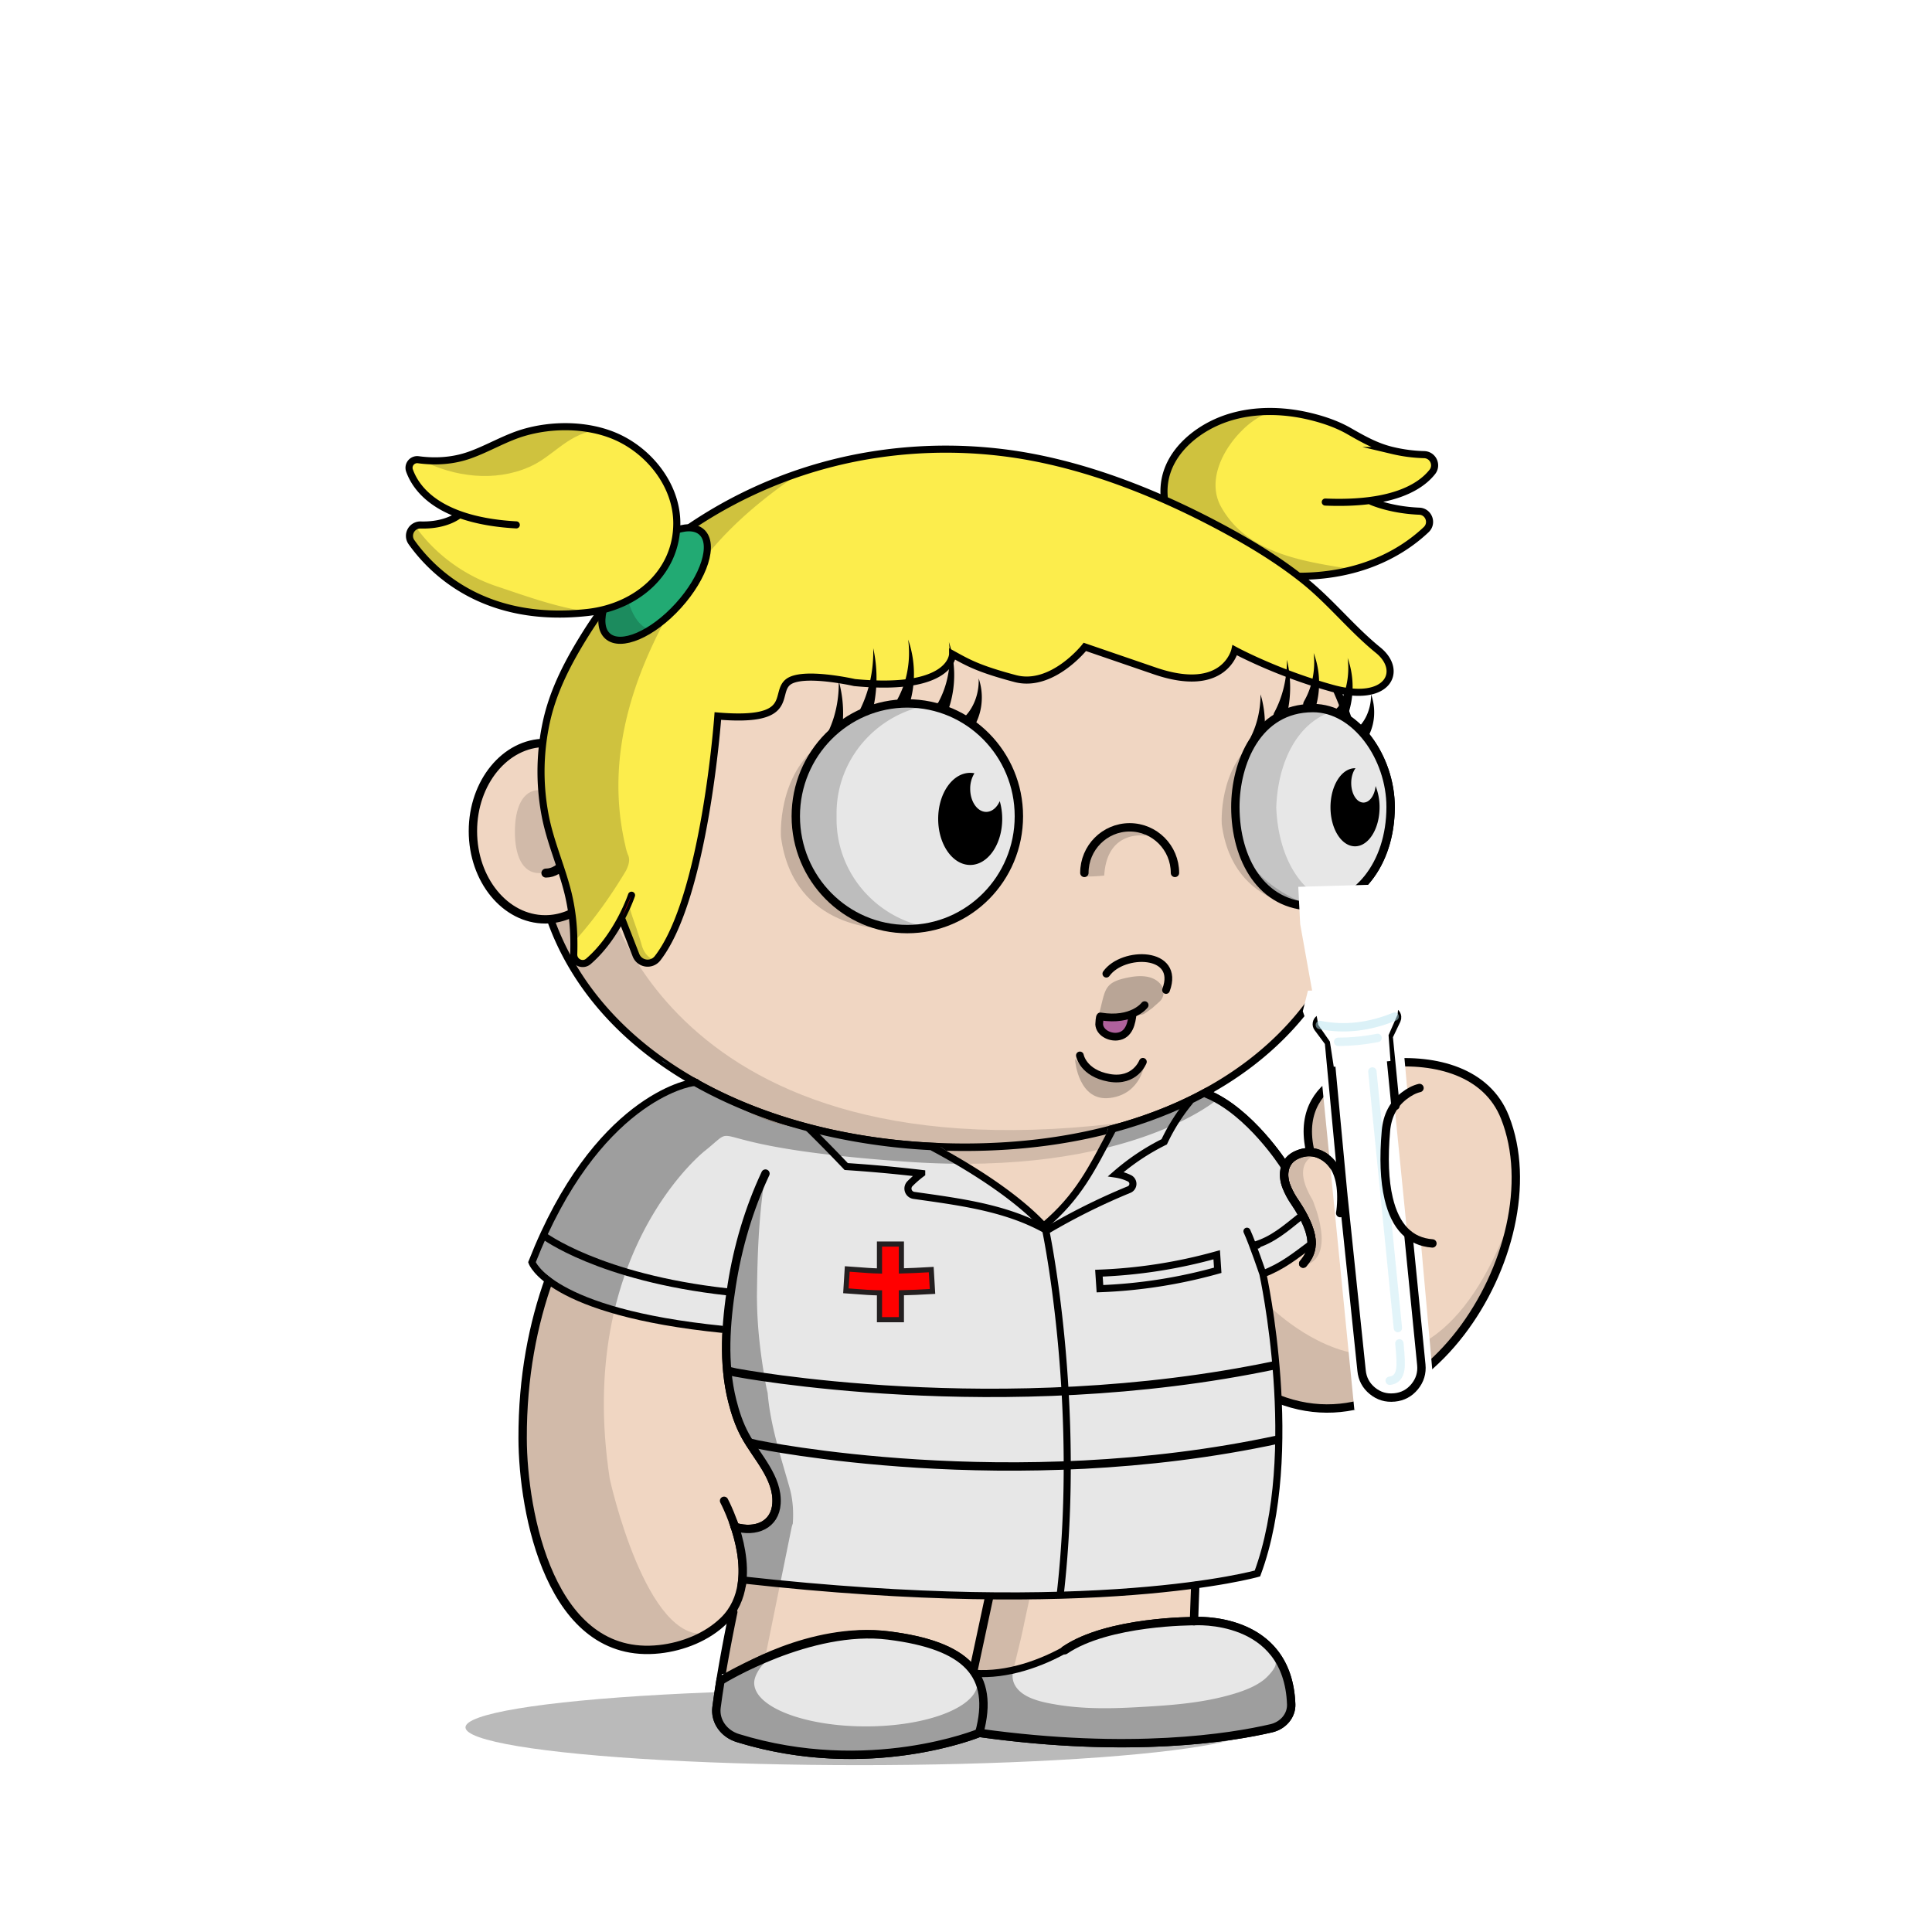 <svg xmlns="http://www.w3.org/2000/svg" xmlns:xlink="http://www.w3.org/1999/xlink" viewBox="0 0 3000 3000" width="100%" height="100%"><defs><style>.cls-1-52{opacity:0.27;}.cls-2-52{fill:#f0d6c2;}.cls-3-52,.cls-4-52{fill:none;stroke:#000;stroke-linecap:round;stroke-miterlimit:10;}.cls-3-52{stroke-width:13px;}.cls-4-52{stroke-width:14px;}.cls-5-52{opacity:0.13;}</style></defs><g id="body_ground_shadwo-52" data-name="body ground shadwo"><ellipse class="cls-1-52" cx="1334.82" cy="2682.24" rx="612.02" ry="58.67"/></g><g id="TONE_1" data-name="TONE 1"><path class="cls-2-52" d="M1075.21,1684.92l-86.3,76.44-81.19,108.46-57.17,122.51-32.25,136.1-6.75,96.68,6.35,91.23L835,2395.21l31.39,75.86,38.09,50.13,47.54,31,78.62,9.8,53.8-18.18,39.91-27.63,14.26-12.89-9.88,50-15.22,91.24,2.66,29.33,13.85,17,51.09,17.73,78.1,16.35h75.62l66.58-5.32,48.93-8.42,52-13.82,24.82-6.52,41.94,6.07,126.13,9.16,99.75-.28,77.23-5.54,66.85-9.41,35-7.15,26.94-20.17,3.93-17.17-4.13-32.14-26.1-52.19-43.66-30.74-77-13.9,10.76-205.51s11.6-13.31,15.48-16.39,47-58.42,47-58.42l25-55.24,10.56-19.26,31.14,13.27,62.08,11.3,70.55-7.08,44-23.38,49.3-35.46,42.09-44.1,45.13-60.73,24.32-63.88,17.23-65.23,5.15-65.54-6.61-53.5-17.62-48.7-32.84-34.56-44.43-25.16-50.48-7-43.5-2.38-47.62,10.35-47.78,27.42L2036,1718.43l-4.92,39.57,4.92,33.29-26.16,5.63-11.5,8.85-4.35,6.33-38.65-58.25-40.72-31.51-40.6-26.81,31.43-17.16,63.7-49.54,45.12-49.55L2062,1514.7l25.66-53.08,19.46-60.16,22-45.61s67.57-79.84,0-202.29c-1-1.73.06-10,.06-10l-42.42-40.22-26.54-55.74-22.12-48.66-38.92-53.08-40.7-42.47-35.39-32.73-84.93-62.81-67.24-33.62-70.78-27.43-73.43-21.23L1533,712.27l-76.08-3.54-109.71,10.61-100.85,26.55-81.4,33.62-67.24,37.15-77,58.39L963.2,934.33l-61.93,81.39-29.2,69-23.37,63.1-6.32,5.84L794.78,1169l-33.87,33-22.55,52v62.59l15.25,50.65L781,1405l52.34,22.55,25.51,2.22,26.54,65.47,44.24,61.93,38.93,41.58,61.93,50.43,47.77,29.19Z"/><path class="cls-3-52" d="M1188.61,1822.33c-25.84,55.2-43,113.78-52.34,173.17-9.26,58.83-13.91,121.32.77,179.71,4.69,18.63,10.62,36.6,19.91,53.7,18.31,33.72,51.4,65.64,48.8,105.78-2.14,33.08-31.85,46-64.61,36.29"/><path class="cls-3-52" d="M1875.87,1822.33s102.57,98.45,91,287.14c0,0-3.62,117-95.28,193.58a25.6,25.6,0,0,0-9.21,18.23c-1.49,27.45-5.31,101.95-8.34,196,0,0,145.74-10.32,150.89,129,.65,17.51-12.29,33-30.87,37.34-61.79,14.38-217.56,40-453.39,7.15,0,0-171.42,71-375.08,8-21.91-6.79-35.72-26.6-33-47.6,3.64-28.11,11-75.14,26-147.9"/><path class="cls-3-52" d="M1142.45,2598.2s115.4-73.83,237.21-58.6,165.4,61,141,151.19"/><path class="cls-3-52" d="M1854.07,2517.33s-133.35-.74-200.62,45.13"/><line class="cls-3-52" x1="1511.37" y1="2594.76" x2="1564.29" y2="2347.39"/><path class="cls-3-52" d="M1962.82,2162.51c234.13,119.66,454.59-224.88,374-427.73-28.07-70.68-107.32-90.8-182.53-84.12,0,0-145.76,11-120.63,133.23"/><path class="cls-3-52" d="M2078,1825.24c-8.17-25.5-34.33-44.87-63.48-32.33-21.57,9.27-24.07,30.78-17,49.43a121.09,121.09,0,0,0,13,24.25c40.21,59.72,25.13,80.86,13.07,95.56"/><path class="cls-3-52" d="M1994,1809.24s-53-83.28-120-110.78"/><path class="cls-4-52" d="M847.68,1226.92c24.22,0,43.86,28.83,43.86,64.39s-19.64,64.39-43.86,64.39"/><g class="cls-5-52"><path d="M1094.33,1787.19s-201.47,157.92-147.5,509.15c0,0,56.62,258.34,152.17,239.76l-45.17,19.08L987.54,2562l-45-14-53-42.94L852,2442.22s-19.3-58-20-60.58-15.21-73-15.21-73l-4.07-66,3.05-93.58,14.8-87.89,24.13-80.54,29.56-68.17,35.67-59,31.53-47.85,30.94-37.14,43.33-39.74,34.35-32.8,20.29-14.44-27.3-18.43-64-47.48-59.57-58.39-27.71-38.8-42.45-63.51-.62-25.09,42.47-18.58,35.39-38s89.35,468.89,829,367.15c13.61-1.87-115.08,25.45-101.63,22.66l90.13-18.72,59.92-21.23,59.94-27.48,16.88,11.15s-138.51,121.21-481.78,97.32S1157.34,1736.76,1094.33,1787.19Z"/><path d="M887.11,1291.31c0,35.64-22.14,64.54-49.45,64.54s-38.13-28.59-38.13-64.23,10.82-64.85,38.13-64.85S887.11,1255.67,887.11,1291.31Z"/><path d="M1573.17,2594.76c5-22.44,11.15-45.09,15.5-66,9.65-46.4,21-93.08,27.47-140,1.38-10.09,10.82-41.24-4.4-41.86a345.39,345.39,0,0,0-47.38,1.36l-45,207c-2.76,12.73-5.54,25.71-4.26,38.67,1.7,17.12,10.15,32.84,11.64,50,1.1,12.68-9.17,31.37,0,42.38,4.14,5,11.17,6.24,17.6,7.11,54.93,7.46,110,10.25,165.29,12.64h.92l112.2-1.68a17.54,17.54,0,0,0,1.77-.12l105.39-13.38,40.32-6.53a15.92,15.92,0,0,0,7-3l13.67-10.24c19.81-14.84,7.66-38.52,6.72-57.27l-8.71-23.49-9.17-10c5.94,6.46-12.78,24.53-16.48,27.49-13.29,10.63-30,17-46.12,22-49.56,15.11-100.57,18.33-151.92,21.17-41.23,2.29-82.9,2.88-123.77-3.88-14.26-2.36-29.29-5.19-42.53-11.13C1581.78,2628.28,1568.73,2614.52,1573.17,2594.76Z"/><path d="M1964,2021.1s239.6,257.11,382-130.4l-20.31,76.86L2277.13,2057l-57.28,64.14-72.94,47.35-81.48,18.63-48.89-5-53.72-19.66v-31.7l5.41-52.55Z"/><path d="M2047.55,1791.7s-47.47,7.88-9.43,71.58c0,0,38.93,88.47-12.38,101.74,0,0,7.07-21.24,8.84-23s-1-30.6-1-30.6l-15.51-33.06s-18.7-31.29-20.56-36,4.37-40.57,4.37-40.57l22.84-10.07,20.1-2.71Z"/><path d="M2158.44,1650.06s-139.78,42.47-82.27,165.44l-16.53-15s-22.62-9.72-24.28-13.26-4.87-29.41-4.59-31.07,5.2-35,5.2-35l19.58-28,29.33-21.85Z"/><path d="M910.12,1177.54s78.74-358.22,369.81-437l-115,38.93-81,47.6-83.15,68.5-73.31,85.71-52.94,78.26-27.88,94,40.48,9.18Z"/><path d="M1527.19,2638.53,1517,2606.15a27.42,27.42,0,0,1,.89,6.92c0,37.38-77.63,67.68-173.4,67.68s-173.4-30.3-173.4-67.68c0-10.07,8.47-24.59,18.57-33.18l1.72-5.79a2.09,2.09,0,0,1-2.82-2.32L1229,2372.66a44.63,44.63,0,0,1,51.53-35c28.26,5,69.15,9.6,119.68,9.6-108.73,0-195.06-106.63-211.45-199.06-8.65-48.77-14.07-95.19-13.38-144.66.75-52.56,2.46-108.52,10.89-166.33a2.09,2.09,0,0,0-4-1.14c-22.2,50.76-92.27,233.07-29,385.72a1.4,1.4,0,0,0,.15.3l43,70.9a2.56,2.56,0,0,1,.24.56l4.42,17a62.9,62.9,0,0,1-1.35,36.2l-4.83,14.12a2.11,2.11,0,0,1-1.14,1.24l-26.61,11.66a2.06,2.06,0,0,1-1.07.16l-21.94-2.52a2.1,2.1,0,0,0-2.27,2.61l7.71,29.28a1.59,1.59,0,0,1,.06.38l3.63,49.69a2.11,2.11,0,0,1-.08.75l-14.6,49.1-.06.26-24.2,149.68a2.1,2.1,0,0,0,0,.79l6,26.41a2.08,2.08,0,0,0,1.18,1.45l59.31,26.68a2,2,0,0,0,.49.15l69,12.26.26,0,84.09,4h.26l60.19-4.53.24,0,83.39-16a1.05,1.05,0,0,0,.24-.06l40.42-13a2.09,2.09,0,0,0,1.43-1.73l6.33-50.94"/><path d="M1918.06,2248.79s-59.53,81.86-149.77,94c0,0,23,15,91.12-2.65l4.42-20.35,8.85-16.81,10.48-10.21"/></g><path d="M2129.2,1143.53a144,144,0,0,0-31.17-30.72,536.58,536.58,0,0,0-23-56.35c-32.82-68.83-79.79-130.63-139.61-183.69s-129.34-94.63-206.81-123.7c-80.17-30.08-165.32-45.33-253.08-45.33a723.09,723.09,0,0,0-219.4,33.67,674.64,674.64,0,0,0-187.55,93.24c-56,39.93-104,87.44-142.51,141.21-39.24,54.78-67.57,114.53-84.18,177.58a5.75,5.75,0,0,0,11.12,2.93c16.26-61.69,44-120.17,82.41-173.82,37.78-52.73,84.83-99.34,139.84-138.54a663,663,0,0,1,184.36-91.64,711.53,711.53,0,0,1,215.91-33.13c86.38,0,170.17,15,249,44.6,76.14,28.57,144.52,69.46,203.22,121.54s104.7,112.6,136.85,180a522.14,522.14,0,0,1,24.57,61.08c1.7,1.17,3.39,2.41,5.06,3.7.85.67,1.71,1.35,2.55,2l.54.43c.91.76,1.82,1.54,2.72,2.34l.82.73c.88.79,1.76,1.59,2.63,2.42.22.2.43.42.65.63a141.8,141.8,0,0,1,14.69,16.6c21.6,28.51,34,65.55,34,101.63,0,40.38-11.31,77.31-31.91,104.43h0c-.65.86-1.31,1.7-2,2.53-.89,1.11-1.79,2.18-2.69,3.24l-1,1.09c-.6.69-1.2,1.36-1.81,2-.38.42-.77.83-1.16,1.25-.57.6-1.14,1.19-1.72,1.78-.39.4-.78.81-1.18,1.2-.91.9-1.83,1.8-2.76,2.66-20,109.66-76.83,202.64-167.34,272.26-54.72,42.09-120.47,74.65-195.41,96.79s-157.82,33.42-245.91,33.42c-73.58,0-145.3-7.85-213.16-23.33S1154,1714,1098,1684.31c-117.39-62.14-199.49-151.36-237.44-258a5.75,5.75,0,0,0-10.83,3.85c38.92,109.43,122.91,200.84,242.89,264.35,56.87,30.1,120.69,53.35,189.67,69.09,68.7,15.67,141.28,23.62,215.72,23.62,89.2,0,173-11.4,249.17-33.89,76.31-22.54,143.31-55.75,199.16-98.7,91.16-70.12,149-163.31,170.49-273.08a136.34,136.34,0,0,0,12.27-13.43c23.68-29.62,36.73-70.49,36.73-115.08C2165.83,1214.15,2152.48,1174.25,2129.2,1143.53Z"/><path class="cls-3-52" d="M910.12,1403.57c-18.06,15.13-39.93,24-63.49,24-62,0-112.3-61.34-112.3-137s50.28-137,112.3-137c23.56,0,45.43,8.85,63.49,24"/><path class="cls-3-52" d="M1124.34,2330.45s65.27,121.25,0,185.71c-26,25.66-63.7,40.75-100.54,44.76-169.74,18.5-211.9-213.21-212.25-327.21-1.19-384.43,268.87-552.24,268.87-552.24"/></g><defs><style>.cls-1-124{fill:#8cc9ff;}.cls-2-124{fill:#e7e7e7;}.cls-3-124{opacity:0.32;}.cls-4-124,.cls-5-124,.cls-6-124,.cls-7-124,.cls-8-124{fill:none;}.cls-4-124,.cls-6-124,.cls-7-124,.cls-8-124{stroke:#000;}.cls-4-124,.cls-8-124{stroke-linecap:round;}.cls-4-124,.cls-6-124,.cls-7-124,.cls-8-124,.cls-9-124{stroke-miterlimit:10;}.cls-4-124,.cls-6-124{stroke-width:13px;}.cls-7-124,.cls-8-124{stroke-width:11px;}.cls-9-124{fill:red;stroke:#231f20;stroke-width:8px;}</style></defs><path class="cls-1-124" d="M1030.44,1649.18l7.67,4.68q-5.37-3.66-10.78-7.22Z"/><path class="cls-2-124" d="M1974.73,2562l-43.66-30.74-77-13.9v-.09c-31.19,1.7-62.28,5.87-94.08,10.76-71,11-131,44-196,70-13,6-27-2-40,6-3,1-7-3-8-5-52-54-125-71-197-63-26,3-49,12-74,19-30,9-55,28-84,38a127.05,127.05,0,0,1-39.94,6.14l-7.56,45.35,2.66,29.33,13.85,17,51.09,17.73,78.1,16.35h75.62l66.58-5.32,48.93-8.43,52-13.81,24.82-6.52,41.94,6.07,126.13,9.16,99.75-.28,77.23-5.54,66.85-9.41,35-7.15,26.94-20.17,3.93-17.17-4.13-32.14Z"/><path class="cls-2-124" d="M1958,1987c-1-5,5.27-7,8.27-11,27.69-14.22,45.73-27,67.73-47,4-4,1-15-2-23-12.62-30.29-43.64-62.7-39.47-96l-37.22-56.1-40.72-31.51-37.83-25c-10.85,4.45-21.76,9-32.76,13.64-32,14-66,23-100,34q-11.62,3.82-23.25,7.16c-17.56,59.1-53.65,112.44-100.75,151.84-43-45-92-82-147-115a93.72,93.72,0,0,1-12.11-8,480.48,480.48,0,0,1-49.89-2,1652,1652,0,0,1-193-32c-40-9-74-30-111-48-10.06-4.65-21.32-9.3-31-15.8l-.79,1.72-53.47,17.17-53,38L884,1842.69,826,1960c89.21,78.15,124.4,84.18,303,104-11,77,20,157,68,224,14,19,16,43,7,64-9,23-38,25-60,24,10.56,28.79,4.54,59.42,10.23,89.25.8-2.06,1.72-4.15,2.77-6.25s1-7,6-7c-2,4,4,5,4,5,98,10,193,15,290,18,133.76,4.49,264.3,4.13,400.29-19.14l95.26-12.57s26.76-106.17,30.64-109.25,2.61-99,2.61-99v-60.64s-1.7-15.28-1.9-17.62C1978.9,2098.75,1978.83,2052.89,1958,1987Z"/><path class="cls-3-124" d="M1765.63,1740.3l-.62.08-3.4,1.21C1766.13,1740.51,1768,1740,1765.63,1740.3Z"/><path class="cls-3-124" d="M1870.56,1697.1l3.64-1.43-.21-.14Z"/><path class="cls-3-124" d="M1890.87,1706.68l-16.67-11-3.64,1.43L1814.05,1723l-19.4,6.87a547.94,547.94,0,0,1-75.1,26.23,300.25,300.25,0,0,1-10.47,28.37C1835.8,1754.86,1890.87,1706.68,1890.87,1706.68Z"/><path class="cls-3-124" d="M1458.12,1778.68Q1429,1777.33,1400,1775c-56-5-110-20-168-30-56.11-10.64-101.93-39.06-152.84-62.64l-30.24,6.73-49.75,27.09-52.62,45.13-49.28,61-36.65,61.37L826,1960l26.89,26.84h0c31.57,20.23,66,34.82,101.75,45.71,40.55-167.64,139.69-245.36,139.69-245.36,63-50.43-28.5-7.08,314.76,16.81,32.79,2.28,63.7,3.24,92.81,3.1q-14.18-9.25-28.9-18.1A82.21,82.21,0,0,1,1458.12,1778.68Z"/><path class="cls-3-124" d="M1988.9,2590.3l-9.17-10c5.94,6.46-12.78,24.53-16.48,27.49-13.29,10.63-30,17.06-46.12,22-49.56,15.11-100.57,18.33-151.92,21.17-41.23,2.29-82.9,2.88-123.77-3.88-14.26-2.36-29.29-5.19-42.53-11.13-17.13-7.67-30.18-21.43-25.74-41.19,0-.18.09-.36.13-.54-3.09,1.27-6.19,2.54-9.3,3.78-13,6-27-2-40,6-3,1-7-3-8-5l-.18-.18c2.61,15.23,9.61,29.55,11,45,1.1,12.68-9.17,31.37,0,42.38,4.14,5,11.17,6.24,17.6,7.11,54.93,7.46,110,10.25,165.29,12.64h.92l112.2-1.68a17.54,17.54,0,0,0,1.77-.12l105.39-13.38,40.32-6.53a15.92,15.92,0,0,0,7-3l13.67-10.24c19.81-14.84,7.66-38.52,6.72-57.27Z"/><path class="cls-3-124" d="M1123.11,2599.11l-8.73,54a2.1,2.1,0,0,0,0,.79l6,26.41a2.08,2.08,0,0,0,1.18,1.45l59.31,26.68a2,2,0,0,0,.49.15l69,12.26.26,0,84.09,4h.26l60.19-4.53.24,0,83.39-16a1.05,1.05,0,0,0,.24-.06l40.42-13a2.09,2.09,0,0,0,1.43-1.73l6.33-50.94L1517,2606.15a27.42,27.42,0,0,1,.89,6.92c0,37.38-77.63,67.68-173.4,67.68s-173.4-30.3-173.4-67.68c0-9.67,7.82-23.43,17.38-32.11a218.63,218.63,0,0,1-27.49,12A125.68,125.68,0,0,1,1123.11,2599.11Z"/><path class="cls-3-124" d="M1164.43,2456.1c-.48-.44-1-.87-1.46-1.3A3.91,3.91,0,0,0,1164.43,2456.1Z"/><path class="cls-3-124" d="M1226,2310c-13.91-49.06-30-97.58-34-147.13-1.25-4.93-2.32-9.85-3.18-14.72-8.65-48.77-14.07-95.19-13.38-144.66.75-52.56,2.46-108.52,10.89-166.33a2.09,2.09,0,0,0-4-1.14c-22.2,50.76-92.27,233.07-29,385.72a1.4,1.4,0,0,0,.15.3l43,70.9a2.56,2.56,0,0,1,.24.56l4.42,17a62.9,62.9,0,0,1-1.35,36.2l-4.83,14.12a2.11,2.11,0,0,1-1.14,1.24l-26.61,11.66a2.06,2.06,0,0,1-1.07.16l-21.94-2.52a2.1,2.1,0,0,0-2.27,2.61l7.71,29.28a1.59,1.59,0,0,1,.06.38l3.2,43.77a71.75,71.75,0,0,1,7.5,5.27,5.11,5.11,0,0,1,2.61-.64,2.71,2.71,0,0,0,0,2.8c.49.43,1,.86,1.46,1.3a9.19,9.19,0,0,0,2.57.9q22.13,2.25,44,4.17l18-88.51a45.1,45.1,0,0,1,2-6.83C1232.34,2347.35,1231.3,2328.74,1226,2310Z"/><path class="cls-4-124" d="M1138.74,2364c9.21,25.76,18.47,62.65,13,97.19"/><path class="cls-4-124" d="M1188.61,1822.33c-25.84,55.2-43,113.78-52.34,173.17-9.26,58.83-13.91,121.32.77,179.71,4.69,18.63,10.62,36.6,19.91,53.7,18.31,33.72,51.4,65.64,48.8,105.78-2.14,33.08-31.85,46-64.61,36.29"/><path class="cls-4-124" d="M1854.07,2517.33s145.74-10.32,150.89,129c.65,17.51-12.29,33-30.87,37.34-61.79,14.38-217.56,40-453.39,7.15,0,0-171.42,71-375.08,8-21.91-6.79-35.72-26.6-33-47.6,1.46-11.28,3.53-25.61,6.44-43.43"/><path class="cls-4-124" d="M1121.64,2608.16s136.21-83.79,258-68.56,165.4,61,141,151.19"/><path class="cls-4-124" d="M1854.07,2517.33s-133.35-.74-200.62,45.13"/><path class="cls-4-124" d="M1999.51,1804.81c-7.22,10.61-6.86,24.74-2,37.53a121.09,121.09,0,0,0,13,24.25c20.11,29.86,26.39,50.08,26.14,64.66"/><path class="cls-4-124" d="M1994,1809.24s-53-83.28-120-110.78"/><path d="M1885.82,1694.85c-4.14-2.36-8.22-5.23-13.2-5.76-39,21.61-82.09,39.41-128.7,53.18q-10.92,3.23-22.06,6.14-1.84,6.49-4,12.9,14.82-3.75,29.29-8C1797.64,1738.39,1844,1718.82,1885.82,1694.85Z"/><path d="M1454.23,1774.74a944.94,944.94,0,0,1-169.38-22.38c-68-15.52-130.87-38.41-186.85-68q-10.15-5.37-19.94-11c-5,1.33-9.94,2.89-14.88,4.6q14.34,8.58,29.44,16.59c56.87,30.1,120.69,53.35,189.67,69.09a961.57,961.57,0,0,0,186.94,23.22A63.67,63.67,0,0,1,1454.23,1774.74Z"/><path class="cls-5-124" d="M1129.19,2128.3l13.26,3s393.84,82.19,818.57-7.83"/><path class="cls-6-124" d="M1129.19,2128.3l13.34,3s411.26,78.3,838.67-11.71"/><path class="cls-6-124" d="M1163,2239.85l13,3s394.13,82.2,809.85-7.82"/><path class="cls-7-124" d="M1078,1681c-9,0-153,27-252,279,0,0,25.88,77.14,296.31,104.28"/><path class="cls-7-124" d="M843.69,1918.3s86.3,65.56,285.5,87.68"/><path class="cls-7-124" d="M1254.64,1751c21.65,21.29,38.4,38.43,59.35,60.41q58.74,3.84,117.22,10.76a158.53,158.53,0,0,0-18.25,15.88,10.71,10.71,0,0,0,6.11,18.14l14.21,2c65.09,9.22,131.85,19,189.34,50.88"/><path class="cls-7-124" d="M1835.15,1717.68l3-1"/><path class="cls-7-124" d="M1848.28,1709.52A295.29,295.29,0,0,0,1807.8,1773a353.91,353.91,0,0,0-75.06,50.16,72.43,72.43,0,0,1,21,6.48,9.59,9.59,0,0,1-.51,17.51,990.75,990.75,0,0,0-129.2,64.41s56.4,267.57,22.15,565.53"/><path class="cls-7-124" d="M1447,1781a4.56,4.56,0,0,1,1,.45c70.27,37.57,134.74,80.93,173.41,123"/><path class="cls-7-124" d="M1727.67,1753.85c-32.34,61.61-53.15,104.44-106.26,149.4"/><path class="cls-8-124" d="M1153.32,2453.29c548.76,61.28,799.23-10,799.23-10,69.51-187.21,8.47-465.22,8.47-465.22s-15.7-46.49-24.75-66.26"/><path class="cls-7-124" d="M2018.55,1889.79c-23,18.29-42,35.21-70.16,43.69-.65.2,0,0,.68,0,6.44.08,2.64-.25,2.32-.85"/><path class="cls-7-124" d="M2036.69,1931.25c-26,19.34-45.13,35.15-75.67,46.82"/><path class="cls-7-124" d="M1708,2001.08a785.27,785.27,0,0,0,182.88-28.58l-1.59-24.11A785.8,785.8,0,0,1,1706.4,1977Z"/><path class="cls-9-124" d="M1448,2005.35l-2-33.94c-18.51,1.09-33.63,1.74-46.34,2.07v-41.72h-34v41.82c-13.11-.34-23-1.13-33.16-1.93-5.34-.42-10.86-.86-16.89-1.23l-2.11,33.93c5.75.36,11.12.79,16.32,1.2,10.93.86,21.61,1.7,35.84,2v41.61h34v-41.72C1412.94,2007.16,1428.7,2006.49,1448,2005.35Z"/><path class="cls-7-124" d="M1659,2558.85c-41.42,24.25-95.54,43.2-145.68,39.47"/><defs><style>.cls-1-356{fill:#fced4c;}.cls-2-356{opacity:0.18;}.cls-3-356{fill:none;stroke:#000;stroke-linecap:round;stroke-miterlimit:10;stroke-width:11px;}.cls-4-356{fill:#22aa73;}.cls-5-356{fill:red;}</style></defs><path class="cls-1-356" d="M2131.82,779.65a15.07,15.07,0,0,0-5.86-1.07l-13.61.2a289.74,289.74,0,0,0,30.83-4.14c47.81-9.21,71.31-28.42,82.82-44.33A15.35,15.35,0,0,0,2213.74,706a237.37,237.37,0,0,1-51.19-6.4c-25.17-5.85-45.8-17.62-68.07-30.35-20.24-11.57-43.91-19.17-66.69-24.14-46.06-10.06-96.51-8.82-139.93,11-32.32,14.73-63.1,40.79-75.12,75.13-11.51,32.91-3.78,70,17.66,97.15,25.54,32.28,65.6,51,105.35,58.53,155.17,29.33,242.79-29.34,281.09-66.68,9.71-9.46,3.31-26-10.24-26.36C2167.87,792.74,2140.23,783,2131.82,779.65Z"/><path class="cls-2-356" d="M1895,785c-20-39,3-86,33-116a129.22,129.22,0,0,1,45.08-30c-29.29-.15-58.58,5-85.22,17.14-32.32,14.73-63.1,40.79-75.12,75.13-11.51,32.91-3.78,70,17.66,97.15,25.54,32.28,65.6,51,105.35,58.53,67.8,12.82,122.7,8.83,166.23-2.84C2022.69,872,1934.76,859.09,1895,785Z"/><path class="cls-3-356" d="M2129.15,778.53s29.44,13.44,74.76,15.25c14.61.58,21.33,18.52,10.72,28.58-39.4,37.38-126.63,93.33-278.88,64.55-39.75-7.52-79.81-26.25-105.35-58.53-21.44-27.1-29.17-64.24-17.66-97.15,12-34.34,42.8-60.4,75.13-75.13,43.41-19.78,93.86-21,139.92-11,22.78,5,46.45,12.57,66.69,24.14,22.27,12.73,42.9,24.5,68.07,30.35a238,238,0,0,0,48.77,6.36c13.71.32,21.27,16.07,12.78,26.83-12.13,15.37-35.6,33.09-80.92,41.82-22.57,4.35-50.56,6.47-85.27,5"/><path class="cls-1-356" d="M980.65,1390.09s-21.16,63.37-67,102.74c-9,7.77-23,1-22.75-10.92v-.11c.34-10.43.34-20.87-.1-31.29a322.41,322.41,0,0,0-8.66-63.22c-10.17-41.46-28.1-80.37-35.91-122.63a363,363,0,0,1,2.91-147c11.19-48.55,34.52-92.36,60.83-134.29,24.2-38.57,52.66-74.62,85.58-106.13a440.63,440.63,0,0,1,74.23-57.57,700.44,700.44,0,0,1,293.48-114.52,725.71,725.71,0,0,1,215.85.75c114.23,17.8,227.5,64,328.5,119.28,40.71,22.27,80.36,46.75,116.67,75.73,41.56,33.16,74.5,75.25,115.71,108.69,39.68,32.21,15.54,83-70.72,59.32s-151.83-59.32-151.83-59.32-15.53,69.49-124.21,32.21l-108.69-37.29s-50.83,64.4-108.22,49.15-73.6-24.86-97.12-37.85c0,0,0,58.75-152.34,44.06,0,0-81.66-18.64-103.51-.56s12.65,62.71-108.69,52.54c0,0-20.07,282.11-93.76,376.31a19.42,19.42,0,0,1-33.37-5l-22.38-57.41"/><path class="cls-2-356" d="M975,1327a81.52,81.52,0,0,1-4-14c-33-141,14-275,88-396,47.15-77.6,108.78-132,183.93-183.23a699.68,699.68,0,0,0-173.17,85.87,440.63,440.63,0,0,0-74.23,57.57c-32.92,31.51-61.38,67.56-85.58,106.13-26.31,41.93-49.64,85.74-60.83,134.29a363,363,0,0,0-2.91,147c7.81,42.26,25.74,81.17,35.91,122.63a322.41,322.41,0,0,1,8.66,63.22c.17,4.07.26,8.14.3,12.21C921.39,1429.39,948,1392.14,972,1352,976,1344,979,1335,975,1327Z"/><path class="cls-3-356" d="M980.65,1390.09s-21.16,63.37-67,102.74c-9,7.77-23,1-22.75-10.92v-.11c.34-10.43.34-20.87-.1-31.29a322.41,322.41,0,0,0-8.66-63.22c-10.17-41.46-28.1-80.37-35.91-122.63a363,363,0,0,1,2.91-147c11.19-48.55,34.52-92.36,60.83-134.29,24.2-38.57,52.66-74.62,85.58-106.13a440.63,440.63,0,0,1,74.23-57.57,700.44,700.44,0,0,1,293.48-114.52,725.71,725.71,0,0,1,215.85.75c114.23,17.8,227.5,64,328.5,119.28,40.71,22.27,80.36,46.75,116.67,75.73,41.56,33.16,74.5,75.25,115.71,108.69,39.68,32.21,15.54,83-70.72,59.32s-151.83-59.32-151.83-59.32-15.53,69.49-124.21,32.21l-108.69-37.29s-50.83,64.4-108.22,49.15-73.6-24.86-97.12-37.85c0,0,0,58.75-152.34,44.06,0,0-81.66-18.64-103.51-.56s12.65,62.71-108.69,52.54c0,0-20.07,282.11-93.76,376.31a19.42,19.42,0,0,1-33.37-5l-22.38-57.41"/><ellipse class="cls-4-356" cx="1016.48" cy="906.99" rx="108.85" ry="49.84" transform="translate(-338.17 1051.14) rotate(-47.82)"/><ellipse class="cls-3-356" cx="1016.48" cy="906.99" rx="108.85" ry="49.84" transform="translate(-338.17 1051.14) rotate(-47.82)"/><path class="cls-2-356" d="M976,935c-6.54-20.27-5-40.54,2-59.69-39.19,44.11-54.7,94.09-34.58,112.33,13.16,11.92,38.33,7.36,65.37-9.33-1.61-.72-3.19-1.48-4.75-2.31C989,968,981,951,976,935Z"/><path class="cls-1-356" d="M713.75,798.92s-19.3,17.48-60.57,16.27a16.91,16.91,0,0,0-14.24,26.67C672,888.34,753.25,968.79,912.5,951c76-8.48,138.45-62,138.45-138.45,0-60.09-44.53-114.54-98.82-136.45-42.64-17.21-95.22-17.29-139-4.36-28.83,8.51-55.27,24.76-83.76,34.89-25.69,9.13-53.09,10.86-79.92,7.21A12.67,12.67,0,0,0,635.9,730.7C643.17,751,663.14,782,718,800.4c21.87,7.36,49.3,12.73,83.68,14.64"/><path class="cls-3-356" d="M713.75,798.92s-19.3,17.48-60.57,16.27a16.91,16.91,0,0,0-14.24,26.67C672,888.34,753.25,968.79,912.5,951c76-8.48,138.45-62,138.45-138.45,0-60.09-44.53-114.54-98.82-136.45-42.64-17.21-95.22-17.29-139-4.36-28.83,8.51-55.27,24.76-83.76,34.89-25.69,9.13-53.09,10.86-79.92,7.21A12.67,12.67,0,0,0,635.9,730.7C643.17,751,663.14,782,718,800.4c21.87,7.36,49.3,12.73,83.68,14.64"/><path class="cls-2-356" d="M996,1466c-2-7-4-13-6-19-4.58-15.26-11.48-30-13.61-45.82-2.31,5.56-5.56,12.88-9.8,21.19l-1.46,3.36,22.38,57.41a19.47,19.47,0,0,0,30.51,8,41.33,41.33,0,0,1-9-4.11C1002,1482,998,1474,996,1466Z"/><path class="cls-5-356" d="M966.59,1422.37a261,261,0,0,0,14.06-32.28Z"/><path class="cls-2-356" d="M644.87,817.08a17,17,0,0,0-5.93,24.78C672,888.34,753.25,968.79,912.5,951c1.71-.19,3.41-.41,5.1-.65-50-6-99.67-24.38-147.6-40.36C720.53,893.23,675.29,860.29,644.87,817.08Z"/><path class="cls-2-356" d="M813.15,671.75c-28.83,8.51-55.27,24.76-83.76,34.89-24.22,8.61-50,10.63-75.32,7.78C705.57,740.91,768.78,748.65,822,725c35-15,58-49,99-56q2.93-.5,5.83-.88C889.79,659.35,848.58,661.28,813.15,671.75Z"/><defs><style>.cls-1-261{fill:#e7e7e7;stroke:#000;stroke-linecap:round;stroke-miterlimit:10;stroke-width:13px;}.cls-2-261{opacity:0.18;}.cls-3-261{opacity:0.15;}</style></defs><path d="M1287.16,1133.92a165.24,165.24,0,0,0,11.79-36.83,180.93,180.93,0,0,0,3.42-39.74,185.35,185.35,0,0,1,3.87,82.63,10.09,10.09,0,1,1-19.08-6.06Z"/><path d="M1334.16,1104.55a194.19,194.19,0,0,0,16.87-47,209.78,209.78,0,0,0,4.92-51.06,214,214,0,0,1-3.22,105.52,10,10,0,1,1-18.57-7.44Z"/><path d="M1394.05,1084.9a145.45,145.45,0,0,0,15.06-43.81,155.35,155.35,0,0,0,1.05-48,162.69,162.69,0,0,1,2.36,99.49,10.06,10.06,0,1,1-18.47-7.7Z"/><path d="M1455.12,1105.83c4.7,5.65,14.31,4,16.54-3.08a9.48,9.48,0,0,0-4.78-11.11c-4.2-2.28-10.15-.44-12,3.68a7.73,7.73,0,0,0-.58,1.59c-.11.53-.07.63,0,.29a16.32,16.32,0,0,1,1.15-3.69,144.84,144.84,0,0,0,16.25-43.45,157,157,0,0,0,1.7-53.25,163.75,163.75,0,0,1,2,96.32c-.75,2.79-1.77,5.53-2.66,8.29a8.16,8.16,0,0,0,.35-.84c.22-.67.24-.83.24-.6a11.11,11.11,0,0,1-6.34,9.37A10.4,10.4,0,0,1,1455,1107c-5.35-5.79-2.47-15.42,4.92-17.37,10.34-2.65,17.4,10.25,9.27,17.36a10,10,0,0,1-14.1-1.16Z"/><path d="M1498.41,1112.54c14.66-15,22.18-37.51,21.26-59.07a90.19,90.19,0,0,1,4.74,34.66,88.33,88.33,0,0,1-9.78,36.2,10.14,10.14,0,1,1-16.22-11.79Z"/><path d="M1978.59,1106.59c13.32-24.79,19.94-53.53,19.74-82.07a182.68,182.68,0,0,1,5,44.1,178.47,178.47,0,0,1-6.16,45.4,10.08,10.08,0,1,1-18.59-7.43Z"/><path d="M2109.82,1129a64,64,0,0,0,14.17-22.51,76.77,76.77,0,0,0,5-28.33,81.72,81.72,0,0,1,4.79,30.17,79.07,79.07,0,0,1-7.61,32.26,10.19,10.19,0,1,1-16.39-11.59Z"/><path d="M1943,1142.77c9.62-19.74,14.39-42.28,14.36-64.61a158.07,158.07,0,0,1,6.31,34.4,154.5,154.5,0,0,1-1.56,36.13,10.13,10.13,0,1,1-19.11-5.92Z"/><ellipse class="cls-1-261" cx="1408.9" cy="1267.47" rx="173.21" ry="175.21"/><path class="cls-1-261" d="M2159.33,1253c0,90.32-54,154.3-120.54,154.3-79.61,0-120.54-73-120.54-154.3,0-67.34,33.49-153.54,120.54-153.54C2105.36,1099.47,2159.33,1176.24,2159.33,1253Z"/><path class="cls-2-261" d="M1299,1271.76c0-.91,0-1.81,0-2.72h0c0-.52,0-1,0-1.57s0-1,0-1.57h0c0-.91,0-1.81,0-2.73,0-83.72,61-153.38,141.56-168.06a176.42,176.42,0,0,0-31.65-2.86c-95.66,0-173.21,76.53-173.21,170.92,0,.91,0,1.82,0,2.72h0c0,.52,0,1,0,1.57s0,1,0,1.57h0c0,.91,0,1.81,0,2.72,0,94.4,77.55,170.92,173.21,170.92a176.42,176.42,0,0,0,31.65-2.86C1360,1425.15,1299,1355.49,1299,1271.76Z"/><path class="cls-3-261" d="M1981.8,1254.76h2.94l-3-.12c0-.37,0-.74,0-1.11s0-.75,0-1.12l3-.11h-2.94c2.92-69,32.43-130.24,87.37-147.63a96.19,96.19,0,0,0-30.38-4.92c-76.12,0-116.86,70.93-120.29,152.66h-.1c0,.37,0,.74,0,1.11s0,.74,0,1.11h.1c3.43,81.74,44.17,152.67,120.29,152.67a96.19,96.19,0,0,0,30.38-4.92C2014.23,1385,1984.72,1323.74,1981.8,1254.76Z"/><path d="M1531.38,1260.7c-13.73,0-24.86-16-24.86-35.76a45.26,45.26,0,0,1,6.58-24.22,35.12,35.12,0,0,0-6.58-.65c-27.46,0-49.72,32-49.72,71.51s22.26,71.52,49.72,71.52,49.72-32,49.72-71.52a99.27,99.27,0,0,0-3.83-27.57C1548,1254,1540.23,1260.7,1531.38,1260.7Z"/><path d="M2136,1220.56c-1.4,14.53-9.3,25.66-18.83,25.66-10.52,0-19-13.57-19-30.32,0-9.18,2.57-17.41,6.63-23l-.72,0c-21.05,0-38.11,27.14-38.11,60.63s17.06,60.63,38.11,60.63,38.11-27.15,38.11-60.63A87.77,87.77,0,0,0,2136,1220.56Z"/><path class="cls-2-261" d="M1276,1153.56S1132.63,1355,1376.16,1441.83c0,0-143.73,5.17-163.45-142C1212.71,1299.87,1205.71,1203.08,1276,1153.56Z"/><path class="cls-2-261" d="M1953.91,1145.73s-128.54,184.84,89.78,264.47c0,0-128.85,4.74-146.53-130.24C1897.16,1280,1890.88,1191.16,1953.91,1145.73Z"/><path d="M2024.88,1088.94c12.79-22.07,17.95-49,15-74.89a133.26,133.26,0,0,1,3.46,82.75,10.09,10.09,0,1,1-18.42-7.86Z"/><path d="M2076.18,1112.72c4.73,5.61,14.27,3.91,16.55-3.11a9.58,9.58,0,0,0-4.14-11,9.36,9.36,0,0,0-11.62,1.6,8.1,8.1,0,0,0-1.82,3.39c-.15.67-.1.8-.05.54a17.53,17.53,0,0,1,.88-3,124.14,124.14,0,0,0,16.64-79.43,133.76,133.76,0,0,1,3,80c-.59,2.31-1.41,4.59-2.12,6.88l0,.09a9.53,9.53,0,0,0,.41-1c.23-.71.25-.92.25-.71a10.82,10.82,0,0,1-6.39,9.11,10.32,10.32,0,0,1-11.66-2.49c-5.24-5.64-2.36-15.39,5.08-17.16,10.26-2.47,17.13,10.28,9.14,17.34a10,10,0,0,1-14.1-1.06Z"/><defs><style>.cls-1-453{fill:none;stroke:#000;stroke-linecap:round;stroke-miterlimit:10;stroke-width:13px;}.cls-2-453{opacity:0.18;}</style></defs><g id="BASE_NOSE" data-name="BASE NOSE"><path class="cls-1-453" d="M1683.8,1355.45c0-39.09,31.49-70.78,70.33-70.78s70.34,31.69,70.34,70.78"/><path class="cls-2-453" d="M1779.57,1297.71s-60.7-10.84-64.94,61.86a286,286,0,0,1-32.25,1.53l4.14-25.2,18.23-23.62,14.14-18.09,23.27-3.64,29.29-3.71Z"/></g><defs><style>.cls-1-435{fill:#af619c;}.cls-2-435{fill:none;stroke:#000;stroke-linecap:round;stroke-miterlimit:10;stroke-width:12px;}.cls-3-435{opacity:0.23;}</style></defs><g id="Mouth_Lips1"><path class="cls-1-435" d="M1754.07,1575.75c-10.81,3.71-25.72,5.8-45.46,2.54-1.08-.18-1.87,11.38-1.83,12.17.76,12.57,15.36,20.62,28.24,19.13,18.64-2.15,22.34-21.6,23.76-35.67Z"/><path class="cls-2-435" d="M1810.61,1537.27c22.61-60.55-66.9-61.45-92.69-25.34"/><path class="cls-2-435" d="M1774.67,1648.75s-12.07,32.17-52.49,24.89-45.33-34.77-45.33-34.77"/><path class="cls-2-435" d="M1777.41,1560.74s-19.07,25.77-68.8,17.55c-1.08-.18-1.87,11.38-1.83,12.17.76,12.57,15.36,20.62,28.24,19.13,18.64-2.15,22.34-21.6,23.76-35.67"/><path class="cls-3-435" d="M1669.58,1647.7s5.4,63.53,54.23,57.18,53.6-54.35,53.6-54.35-17.83,27.27-48.53,24.57-31.41,3.5-59.3-31"/><path class="cls-3-435" d="M1800.22,1555.61a19.61,19.61,0,0,0,2.55-26.6c-6.88-8.91-20.68-16.71-48.38-11.64-41.07,7.51-37.41,18.64-47.52,56-.56,2.08,1.68,3.9,3.78,3.37,5-1.25,16.42,7.74,36.71,3.21,35.82-8,20.5.49,41.62-14.35Z"/></g> <g id="test_tube">  <defs>   <style>    #DOCTOR_copy ~ #test_tube #Layer6_0_FILL path,    #DOCTOR_copy_2 ~ #test_tube #Layer6_0_FILL path,    #DOCTOR ~ #test_tube #Layer6_0_FILL path {     fill: #00aa00;    }    #DOCTOR_copy ~ #test_tube #Layer6_0_1_STROKES,    #DOCTOR_copy ~ #test_tube #test_tube_smoke_bubble path,    #DOCTOR_copy ~ #test_tube #test_tube_bubble_pop path,    #DOCTOR_copy ~ #test_tube #test_tube_bubble_pop_line,    #DOCTOR ~ #test_tube #Layer6_0_1_STROKES,    #DOCTOR ~ #test_tube #test_tube_smoke_bubble path,    #DOCTOR ~ #test_tube #test_tube_bubble_pop path,    #DOCTOR ~ #test_tube #test_tube_bubble_pop_line,    #DOCTOR_copy_2 ~ #test_tube #Layer6_0_1_STROKES,    #DOCTOR_copy_2 ~ #test_tube #test_tube_smoke_bubble path,    #DOCTOR_copy_2 ~ #test_tube #test_tube_bubble_pop path,    #DOCTOR_copy_2 ~ #test_tube #test_tube_bubble_pop_line    {     fill: #00dd00;     stroke: #00dd00;    }           </style>   <filter id="test_tube_filter2" filterUnits="objectBoundingBox" width="100%" height="100%" x="0%" y="0%">    <feColorMatrix type="matrix" in="SourceGraphic" result="colorTrans" values="1 0 0 0 0 0 1 0 0 0 0 0 1 0 0 0 0 0 .5 0"/>   </filter>   <filter id="test_tube_filter4" filterUnits="objectBoundingBox" width="100%" height="100%" x="0%" y="0%">    <feColorMatrix type="matrix" in="SourceGraphic" result="colorTrans" values="1 0 0 0 0 0 1 0 0 0 0 0 1 0 0 0 0 0 .5 0"/>   </filter>   <filter id="test_tube_filter7" filterUnits="objectBoundingBox" width="100%" height="100%" x="0%" y="0%">    <feColorMatrix type="matrix" in="SourceGraphic" result="colorTrans" values="1 0 0 0 0 0 1 0 0 0 0 0 1 0 0 0 0 0 .3 0"/>   </filter>   <filter id="test_tube_filter8" filterUnits="objectBoundingBox" width="100%" height="100%" x="0%" y="0%">    <feColorMatrix type="matrix" in="SourceGraphic" result="colorTrans" values="1 0 0 0 0 0 1 0 0 0 0 0 1 0 0 0 0 0 .3 0"/>   </filter>   <g id="test_tube_smoke_bubble" overflow="visible">    <g id="test_tube_smoke_bubble_0.0">     <g>      <g>       <path fill="#EB51B0" stroke="none" d="M31.65 31.65Q37.1 26.25 37.1 18.55 37.1 10.85 31.65 5.4 26.25 0 18.55 0 10.85 0 5.4 5.4 0 10.85 0 18.55 0 26.25 5.4 31.65 10.85 37.1 18.55 37.1 26.25 37.1 31.65 31.65Z"/>      </g>      <path id="Layer9_0_1_STROKES" stroke="#D53876" stroke-width="13" stroke-linejoin="miter" stroke-linecap="round" stroke-miterlimit="10" fill="none" d="M37.1 18.55Q37.1 26.25 31.65 31.65 26.25 37.1 18.55 37.1 10.85 37.1 5.4 31.65 0 26.25 0 18.55 0 10.85 5.4 5.4 10.85 0 18.55 0 26.25 0 31.65 5.4 37.1 10.85 37.1 18.55Z"/>     </g>    </g>   </g>   <g id="test_tube_bubble_pop" overflow="visible">    <g>     <use xlink:href="#bubble_pop_line" transform="translate(36.8 0)"/>     <use xlink:href="#bubble_pop_line" transform="matrix(.5 .866 -.866 .5 73.55 21.2)"/>     <use xlink:href="#bubble_pop_line" transform="matrix(-.5 .866 -.866 -.5 73.55 63.6)"/>    </g>   </g>   <g id="test_tube_bubble" overflow="visible">    <g id="test_tube_bubble_0.0">     <g>      <g id="Layer11_0_FILL">       <path fill="#E2F7FD" stroke="none" d="M20.55 20.55Q24.1 17.05 24.1 12.05 24.1 7.05 20.55 3.5 17.05 0 12.05 0 7.05 0 3.5 3.5 0 7.05 0 12.05 0 17.05 3.5 20.55 7.05 24.1 12.05 24.1 17.05 24.1 20.55 20.55Z"/>      </g>      <path id="Layer11_0_1_STROKES" stroke="#B7E4F0" stroke-width="13" stroke-linejoin="miter" stroke-linecap="round" stroke-miterlimit="10" fill="none" d="M24.1 12.05Q24.1 17.05 20.55 20.55 17.05 24.1 12.05 24.1 7.05 24.1 3.5 20.55 0 17.05 0 12.05 0 7.05 3.5 3.5 7.05 0 12.05 0 17.05 0 20.55 3.5 24.1 7.05 24.1 12.05Z"/>     </g>    </g>   </g>   <g id="test_tube_bubble_pop_line" overflow="visible">    <g id="bubble_pop_line_0.0">     <g>      <path id="Layer12_0_1_STROKES" stroke="#D53876" stroke-width="13" stroke-linejoin="round" stroke-linecap="round" fill="none" d="M0 0L0 13.8M0 68.85L0 84.9"/>     </g>    </g>   </g>  </defs>  <g overflow="visible">   <g mask="url(#mask_test_tube2)">    <g>     <g id="Layer7_0_FILL">      <path fill="#B7E3F0" fill-opacity=".2" stroke="none" d="M2101.8 1569.65Q2074.05 1571.95 2047.7 1582.15 2045.05 1582.45 2043.05 1584 2039.95 1586.35 2039.4 1590.15 2038.85 1594 2041.15 1597.1L2058.15 1619.9 2079.85 1850.95Q2080.1 1853.35 2080.35 1855.8 2080.45 1857.2 2080.6 1858.65L2108.8 2129.6Q2110.7 2148.75 2125.6 2160.95 2140.45 2173.1 2159.6 2171.2L2159.9 2171.2Q2179.05 2169.35 2191.25 2154.45 2203.45 2139.55 2201.55 2120.4L2171.15 1814.1 2169.85 1803.75 2150.85 1610.7 2163.1 1585Q2164.2 1582.6 2163.95 1580.05 2163.6 1576.2 2160.55 1573.75 2157.55 1571.3 2153.7 1571.65 2126.35 1567.6 2101.8 1569.65Z"/>     </g>    </g>   </g>   <g mask="url(#mask_test_tube2)">    <g>     <g id="Layer6_0_FILL">      <path fill="#EB51B0" stroke="none" d="M2127.15 1665.65Q2135.3 1667.6 2138.6 1666.95 2148.5 1664.95 2154.55 1659.55 2158.401 1656.165 2159.05 1653.45L2159 1652.7 2118.05 1644.3 2067.85 1660.3Q2069.008 1661.407 2072.7 1661.3 2076.35 1661.2 2090.55 1660.4 2093 1660.35 2102.3 1662.4 2111.05 1664.35 2114.6 1663.95 2118.5 1663.55 2127.15 1665.65M2138.6 1666.95Q2135.3 1667.6 2127.15 1665.65 2118.5 1663.55 2114.6 1663.95 2111.05 1664.35 2102.3 1662.4 2093 1660.35 2090.55 1660.4 2076.35 1661.2 2072.7 1661.3 2069.008 1661.407 2067.85 1660.3L2066.45 1660.75 2066.45 1660.75 2079.55 1793.6 2085.3 1826.15 2085.1 1849.5 2112.75 2128.8Q2112.943 2129.470 2113.15 2130.1 2119.390 2150.379 2134.45 2160.5 2148.55 2169.95 2165.4 2167.75 2182.05 2165.6 2193.2 2153.25 2205.25 2139.85 2205.4 2119.6L2159.05 1653.45Q2158.401 1656.165 2154.55 1659.55 2148.5 1664.95 2138.6 1666.95Z"/>     </g>     <path id="Layer6_0_1_STROKES" stroke="#D53876" stroke-width="13" stroke-linejoin="miter" stroke-linecap="round" stroke-miterlimit="10" fill="none" d="M2159.075 1653.45Q2158.401 1656.165 2154.55 1659.55 2148.5 1664.95 2138.6 1666.95 2135.3 1667.6 2127.15 1665.65 2118.5 1663.55 2114.6 1663.95 2111.05 1664.35 2102.3 1662.4 2093 1660.35 2090.55 1660.4 2076.35 1661.2 2072.7 1661.3 2069.008 1661.407 2067.85 1660.3 2067.406 1659.873 2067.35 1659.25 2066.95 1654.85 2090.3 1650.15 2092.95 1649.6 2100.35 1646.35 2106.95 1643.4 2111.55 1642.95 2115.05 1642.6 2121.75 1644.15 2128.8 1645.75 2131.3 1645.7 2143.5 1645.4 2151.5 1647.35 2158.842 1649.185 2159.2 1651.9L2159.2 1652.05Q2159.254 1652.719 2159.075 1653.45Z"/>    </g>   </g>   <mask id="mask_test_tube2">    <g>     <g>      <g>       <path fill="#FFF" stroke="none" d="M2030.95 1538.25L2022.95 1570.25 2036.2 1608.8Q2049.7 1649.85 2050.95 1662.4L2103.05 2189.2 2229.25 2185.2 2206.2 1927.25Q2169.073 1914.766 2156.35 1861.1 2146.45 1819.45 2152.1 1755.55 2155.25 1721.1 2180.05 1701.85 2182.897 1699.634 2185.7 1697.75L2179.15 1624.35 2203.2 1536.25 2030.95 1538.25Z" fill-opacity="1"/>      </g>     </g>    </g>   </mask>   <g mask="url(#mask_test_tube1)">    <use xlink:href="#test_tube_bubble" transform="translate(2136.1 2187.1)">     <animateTransform attributeName="transform" additive="replace" type="translate" repeatCount="indefinite" dur="1.5s" keyTimes="0;.022;.022;.044;.044;.067;.067;.089;.089;.111;.111;.133;.133;.156;.156;.178;.178;.2;.2;.222;.222;.244;.244;.267;.267;.289;.289;.311;.311;.333;.333;.356;.356;.378;.378;.4;.4;.422;.422;.444;.444;.467;.467;.489;.489;.511;.511;.533;.533;.556;.556;.578;.578;.6;.6;.622;.622;.644;.644;.667;.667;.689;.689;.711;.711;.733;.733;.756;.756;.778;.778;.8;.8;.822;.822;.844;.844;.867;.867;.889;.889;.911;.911;.933;.933;.956;.956;.978;.978;1" values="2136.1,2187.1;2136.1,2187.1;2134.75,2173.75;2134.75,2173.75;2133.35,2160.4;2133.35,2160.4;2132,2147.1;2132,2147.1;2130.65,2133.75;2130.65,2133.75;2129.25,2120.4;2129.25,2120.4;2127.9,2107.1;2127.9,2107.1;2126.55,2093.75;2126.55,2093.75;2125.15,2080.4;2125.15,2080.4;2123.8,2067.05;2123.8,2067.05;2122.45,2053.7;2122.45,2053.7;2121.05,2040.4;2121.05,2040.4;2119.7,2027.05;2119.7,2027.05;2118.35,2013.7;2118.35,2013.7;2117,2000.4;2117,2000.4;2115.6,1987.05;2115.6,1987.05;2114.25,1973.7;2114.25,1973.7;2112.9,1960.35;2112.9,1960.35;2111.5,1947.05;2111.5,1947.05;2110.15,1933.7;2110.15,1933.7;2108.8,1920.35;2108.8,1920.35;2107.4,1907;2107.4,1907;2106.05,1893.65;2106.05,1893.65;2104.7,1880.35;2104.7,1880.35;2103.3,1867;2103.3,1867;2101.95,1853.65;2101.95,1853.65;2100.6,1840.3;2100.6,1840.3;2099.2,1827;2099.2,1827;2097.85,1813.65;2097.85,1813.65;2096.5,1800.3;2096.5,1800.3;2095.1,1786.95;2095.1,1786.95;2093.75,1773.65;2093.75,1773.65;2092.4,1760.3;2092.4,1760.3;2091.05,1746.95;2091.05,1746.95;2089.65,1733.65;2089.65,1733.65;2088.3,1720.3;2088.3,1720.3;2086.95,1706.95;2086.95,1706.95;2085.55,1693.6;2085.55,1693.6;2084.2,1680.3;2084.2,1680.3;2082.85,1666.95;2082.85,1666.95;2081.45,1653.6;2081.45,1653.6;2080.1,1640.25;2080.1,1640.25;2078.75,1626.95;2078.75,1626.95;2077.35,1613.6;2077.35,1613.6;2076,1600.25;2076,1600.25" calcMode="discrete"/>     <animate attributeName="opacity" repeatCount="indefinite" dur="1.5s" keyTimes="0;.022;.022;.089;.089;.156;.156;.2;.2;.244;.244;.289;.289;.356;.356;.4;.4;.467;.467;.533;.533;.578;.578;.644;.644;.689;.689;.733;.733;.778;.778;.844;.844;.889;.889;.956;.956;1" values=".12;.12;.13;.13;.14;.14;.15;.15;.16;.16;.17;.17;.18;.18;.19;.19;.2;.2;.21;.21;.22;.22;.23;.23;.24;.24;.25;.25;.26;.26;.27;.27;.28;.28;.29;.29;.3;.3" calcMode="discrete"/>    </use>   </g>   <g mask="url(#mask_test_tube1)">    <use xlink:href="#test_tube_bubble" transform="translate(2167.15 2227.15)">     <animateTransform attributeName="transform" additive="replace" type="translate" repeatCount="indefinite" dur="1.5s" keyTimes="0;.022;.022;.044;.044;.067;.067;.089;.089;.111;.111;.133;.133;.156;.156;.178;.178;.2;.2;.222;.222;.244;.244;.267;.267;.289;.289;.311;.311;.333;.333;.356;.356;.378;.378;.4;.4;.422;.422;.444;.444;.467;.467;.489;.489;.511;.511;.533;.533;.556;.556;.578;.578;.6;.6;.622;.622;.644;.644;.667;.667;.689;.689;.711;.711;.733;.733;.756;.756;.778;.778;.8;.8;.822;.822;.844;.844;.867;.867;.889;.889;.911;.911;.933;.933;.956;.956;.978;.978;1" values="2167.15,2227.15;2167.15,2227.15;2167.1,2226.85;2167.1,2226.85;2167,2225.85;2167,2225.85;2166.85,2224.3;2166.85,2224.3;2166.6,2222.05;2166.6,2222.05;2166.3,2219.15;2166.3,2219.15;2165.95,2215.65;2165.95,2215.65;2165.5,2211.45;2165.5,2211.45;2165,2206.65;2165,2206.65;2164.45,2201.2;2164.45,2201.2;2163.8,2195.15;2163.8,2195.15;2163.1,2188.4;2163.1,2188.4;2162.3,2181.05;2162.3,2181.05;2161.45,2173.05;2161.45,2173.05;2160.55,2164.4;2160.55,2164.4;2159.6,2155.1;2159.6,2155.1;2158.55,2145.2;2158.55,2145.2;2157.45,2134.6;2157.45,2134.6;2156.25,2123.4;2156.25,2123.4;2155,2111.55;2155,2111.55;2153.7,2099.1;2153.7,2099.1;2152.35,2085.95;2152.35,2085.95;2150.9,2072.2;2150.9,2072.2;2149.4,2057.75;2149.4,2057.75;2147.8,2042.7;2147.8,2042.7;2146.15,2027.05;2146.15,2027.05;2144.45,2010.7;2144.45,2010.7;2142.65,1993.75;2142.65,1993.75;2140.8,1976.1;2140.8,1976.1;2138.9,1957.85;2138.9,1957.85;2136.9,1938.95;2136.9,1938.95;2134.85,1919.45;2134.85,1919.45;2132.75,1899.25;2132.75,1899.25;2130.55,1878.45;2130.55,1878.45;2128.3,1857;2128.3,1857;2126,1834.9;2126,1834.9;2123.6,1812.2;2123.6,1812.2;2121.15,1788.8;2121.15,1788.8;2118.65,1764.8;2118.65,1764.8;2116.05,1740.15;2116.05,1740.15;2113.4,1714.85;2113.4,1714.85;2110.65,1688.9;2110.65,1688.9;2107.9,1662.35;2107.9,1662.35;2105,1635.1;2105,1635.1;2102.1,1607.25;2102.1,1607.25" calcMode="discrete"/>     <animate attributeName="opacity" repeatCount="indefinite" dur="1.5s" keyTimes="0;.178;.178;.244;.244;.333;.333;.378;.378;.444;.444;.489;.489;.533;.533;.578;.578;.6;.6;.644;.644;.667;.667;.711;.711;.733;.733;.756;.756;.8;.8;.822;.822;.844;.844;.867;.867;.889;.889;.911;.911;.933;.933;.956;.956;.978;.978;1" values=".07;.07;.08;.08;.09;.09;.1;.1;.11;.11;.12;.12;.13;.13;.14;.14;.15;.15;.16;.16;.17;.17;.18;.18;.19;.19;.2;.2;.21;.21;.22;.22;.23;.23;.24;.24;.25;.25;.26;.26;.27;.27;.28;.28;.29;.29;.3;.3" calcMode="discrete"/>    </use>   </g>   <g mask="url(#mask_test_tube1)">    <use xlink:href="#test_tube_bubble" transform="translate(2162.1 2316.3)" filter="url(#test_tube_filter8)">     <animateTransform attributeName="transform" additive="replace" type="translate" repeatCount="indefinite" dur="1.5s" keyTimes="0;.022;.022;.044;.044;.067;.067;.089;.089;.111;.111;.133;.133;.156;.156;.178;.178;.2;.2;.222;.222;.244;.244;.267;.267;.289;.289;.311;.311;.333;.333;.356;.356;.378;.378;.4;.4;.422;.422;.444;.444;.467;.467;.489;.489;.511;.511;.533;.533;.556;.556;.578;.578;.6;.6;.622;.622;.644;.644;.667;.667;.689;.689;.711;.711;.733;.733;.756;.756;.778;.778;.8;.8;.822;.822;.844;.844;.867;.867;.889;.889;.911;.911;.933;.933;.956;.956;.978;.978;1" values="2162.1,2316.3;2162.1,2316.3;2160.85,2300.25;2160.85,2300.25;2159.55,2284.15;2159.55,2284.15;2158.3,2268.1;2158.3,2268.1;2157,2252;2157,2252;2155.75,2235.95;2155.75,2235.95;2154.45,2219.9;2154.45,2219.9;2153.2,2203.8;2153.2,2203.8;2151.9,2187.75;2151.9,2187.75;2150.65,2171.7;2150.65,2171.7;2149.35,2155.6;2149.35,2155.6;2148.1,2139.55;2148.1,2139.55;2146.8,2123.5;2146.8,2123.5;2145.55,2107.4;2145.55,2107.4;2144.25,2091.35;2144.25,2091.35;2143,2075.3;2143,2075.3;2141.7,2059.2;2141.7,2059.2;2140.45,2043.15;2140.45,2043.15;2139.15,2027.1;2139.15,2027.1;2137.9,2011;2137.9,2011;2136.6,1994.95;2136.6,1994.95;2135.35,1978.85;2135.35,1978.85;2134.1,1962.8;2134.1,1962.8;2132.8,1946.75;2132.8,1946.75;2131.55,1930.65;2131.55,1930.65;2130.25,1914.6;2130.25,1914.6;2129,1898.55;2129,1898.55;2127.7,1882.45;2127.7,1882.45;2126.45,1866.4;2126.45,1866.4;2125.15,1850.35;2125.15,1850.35;2123.9,1834.25;2123.9,1834.25;2122.6,1818.2;2122.6,1818.2;2121.35,1802.1;2121.35,1802.1;2120.05,1786.05;2120.05,1786.05;2118.8,1770;2118.8,1770;2117.5,1753.9;2117.5,1753.9;2116.25,1737.85;2116.25,1737.85;2114.95,1721.8;2114.95,1721.8;2113.7,1705.7;2113.7,1705.7;2112.4,1689.65;2112.4,1689.65;2111.15,1673.6;2111.15,1673.6;2109.85,1657.5;2109.85,1657.5;2108.6,1641.45;2108.6,1641.45;2107.3,1625.35;2107.3,1625.35;2106.05,1609.3;2106.05,1609.3" calcMode="discrete"/>    </use>   </g>   <g mask="url(#mask_test_tube1)">    <use xlink:href="#test_tube_bubble" transform="translate(2119 1916.75)" filter="url(#test_tube_filter7)">     <animateTransform attributeName="transform" additive="replace" type="translate" repeatCount="indefinite" dur="1.5s" keyTimes="0;.022;.022;.044;.044;.067;.067;.089;.089;.111;.111;.133;.133;.156;.156;.178;.178;.2;.2;.756;.756;.778;.778;.8;.8;.822;.822;.844;.844;.867;.867;.889;.889;.911;.911;.933;.933;.956;.956;.978;.978;1" values="2119,1916.75;2119,1916.75;2115.9,1882.8;2115.9,1882.8;2112.75,1848.85;2112.75,1848.85;2109.65,1814.95;2109.65,1814.95;2106.55,1781;2106.55,1781;2103.4,1747.05;2103.4,1747.05;2100.3,1713.1;2100.3,1713.1;2097.2,1679.2;2097.2,1679.2;2094.05,1645.25;2094.05,1645.25;2090.95,1611.3;2090.95,1611.3;2166.05,2205.2;2166.05,2205.2;2161.35,2176.35;2161.35,2176.35;2156.65,2147.5;2156.65,2147.5;2151.95,2118.65;2151.95,2118.65;2147.25,2089.8;2147.25,2089.8;2142.55,2061;2142.55,2061;2137.8,2032.15;2137.8,2032.15;2133.1,2003.3;2133.1,2003.3;2128.4,1974.45;2128.4,1974.45;2123.7,1945.6;2123.7,1945.6;2119,1916.75;2119,1916.75" calcMode="discrete"/>    </use>   </g>   <mask id="mask_test_tube1">    <g>     <g>      <g id="Layer4_0_FILL">       <path fill="#FFF" stroke="none" d="M2159 1652.7L2118.05 1644.3 2066.45 1660.75 2079.55 1793.6 2085.3 1826.15 2085.1 1849.5 2112.75 2128.8Q2118.9 2150.05 2134.45 2160.5 2148.55 2169.95 2165.4 2167.75 2182.05 2165.6 2193.2 2153.25 2205.25 2139.85 2205.4 2119.6L2159 1652.7Z" fill-opacity="1"/>      </g>     </g>    </g>   </mask>   <g id="test_tube_outline" transform="translate(2044.75 1567.7)">    <g id="test_tube_outline_0.0">     <g>      <path id="Layer10_0_1_STROKES" stroke="#000" stroke-width="13" stroke-linejoin="round" stroke-linecap="round" fill="none" d="M142.175 349.25L162.25 551.45Q164.15 570.6 151.95 585.5 139.75 600.4 120.6 602.25L120.3 602.25Q101.15 604.15 86.3 592 71.4 579.8 69.5 560.65L41.3 289.7Q41.15 288.25 41.05 286.85 40.8 284.4 40.55 282L18.85 50.95 1.85 28.15Q-.45 25.05 .1 21.2 .65 17.4 3.75 15.05 5.75 13.5 8.4 13.2 34.75 3 62.5 .7 87.05 -1.35 114.4 2.7 118.25 2.35 121.25 4.8 124.3 7.25 124.65 11.1 124.9 13.65 123.8 16.05L111.55 41.75 122.125 149.35"/>     </g>    </g>   </g>   <g mask="url(#mask_test_tube)">    <g display="none">     <use xlink:href="#bubble_pop" transform="translate(2088.3 1481.65)">      <animateTransform attributeName="transform" additive="replace" type="translate" repeatCount="indefinite" dur="1.5s" keyTimes="0;.778;.778;.8;.8;.822;.822;1" values="2088.3,1481.65;2088.3,1481.65;2088.3,1479.15;2088.3,1479.15;2088.3,1476.65;2088.3,1476.65;2088.3,1474.15;2088.3,1474.15" calcMode="discrete"/>      <animate attributeName="opacity" repeatCount="indefinite" dur="1.5s" keyTimes="0;.778;.778;.8;.8;.822;.822;1" values="1;1;.67;.67;.33;.33;0;0" calcMode="discrete"/>     </use>     <animate attributeName="display" repeatCount="indefinite" dur="1.5s" keyTimes="0;.756;1" values="none;inline;inline"/>    </g>    <g>     <use xlink:href="#test_tube_smoke_bubble" transform="matrix(.784 0 0 .784 2110.1 1684.45)" filter="url(#test_tube_filter4)">      <animateTransform attributeName="transform" additive="replace" type="translate" repeatCount="indefinite" dur="1.5s" keyTimes="0;.022;.022;.044;.044;.067;.067;.089;.089;.111;.111;.133;.133;.156;.156;.178;.178;.2;.2;.222;.222;.244;.244;.267;.267;.289;.289;.311;.311;.333;.333;.356;.356;.378;.378;.4;.4;.422;.422;.444;.444;.467;.467;.489;.489;.511;.511;.533;.533;.556;.556;.578;.578;.6;.6;.622;.622;.644;.644;.667;.667;.689;.689;.711;.711;.733;.733;1" values="2124.65,1699;2124.65,1699;2124.66,1693.71;2124.66,1693.71;2124.682,1688.432;2124.682,1688.432;2124.653,1683.063;2124.653,1683.063;2124.675,1677.775;2124.675,1677.775;2124.655,1672.446;2124.655,1672.446;2124.668,1667.168;2124.668,1667.168;2124.648,1661.881;2124.648,1661.881;2124.711,1656.511;2124.711,1656.511;2124.682,1651.232;2124.682,1651.232;2124.704,1645.911;2124.704,1645.911;2124.676,1640.576;2124.676,1640.576;2124.697,1635.283;2124.697,1635.283;2124.719,1629.962;2124.719,1629.962;2124.69,1624.59;2124.69,1624.59;2124.662,1619.306;2124.662,1619.306;2124.678,1614.028;2124.678,1614.028;2124.655,1608.744;2124.655,1608.744;2124.626,1603.421;2124.626,1603.421;2124.643,1597.998;2124.643,1597.998;2124.619,1592.765;2124.619,1592.765;2124.687,1587.487;2124.687,1587.487;2124.612,1582.159;2124.612,1582.159;2124.634,1576.781;2124.634,1576.781;2124.606,1571.55;2124.606,1571.55;2124.677,1566.224;2124.677,1566.224;2124.601,1560.849;2124.601,1560.849;2124.62,1555.568;2124.62,1555.568;2124.593,1550.29;2124.593,1550.29;2124.663,1544.963;2124.663,1544.963;2124.635,1539.635;2124.635,1539.635;2124.607,1534.306;2124.607,1534.306;2124.578,1529.028;2124.578,1529.028;2124.6,1523.7;2124.6,1523.7" calcMode="discrete"/>      <animateTransform attributeName="transform" additive="sum" type="scale" repeatCount="indefinite" dur="1.5s" keyTimes="0;.022;.022;.044;.044;.067;.067;.089;.089;.111;.111;.133;.133;.156;.156;.178;.178;.2;.2;.222;.222;.244;.244;.267;.267;.289;.289;.311;.311;.333;.333;.356;.356;.378;.378;.4;.4;.422;.422;.444;.444;.467;.467;.489;.489;.511;.511;.533;.533;.556;.556;.578;.578;.6;.6;.622;.622;.644;.644;.667;.667;.689;.689;.711;.711;.733;.733;1" values=".784,.784;.784,.784;.791,.791;.791,.791;.797,.797;.797,.797;.804,.804;.804,.804;.81,.81;.81,.81;.817,.817;.817,.817;.824,.824;.824,.824;.83,.83;.83,.83;.837,.837;.837,.837;.843,.843;.843,.843;.85,.85;.85,.85;.856,.856;.856,.856;.863,.863;.863,.863;.869,.869;.869,.869;.876,.876;.876,.876;.882,.882;.882,.882;.889,.889;.889,.889;.895,.895;.895,.895;.902,.902;.902,.902;.908,.908;.908,.908;.915,.915;.915,.915;.922,.922;.922,.922;.928,.928;.928,.928;.935,.935;.935,.935;.941,.941;.941,.941;.948,.948;.948,.948;.954,.954;.954,.954;.961,.961;.961,.961;.967,.967;.967,.967;.974,.974;.974,.974;.98,.98;.98,.98;.987,.987;.987,.987;.993,.993;.993,.993;1,1;1,1" calcMode="discrete"/>      <animateTransform attributeName="transform" additive="sum" type="translate" repeatCount="indefinite" dur="1.5s" keyTimes="0;.022;.022;.067;.067;.089;.089;.111;.111;.133;.133;.156;.156;.178;.178;.222;.222;.244;.244;.267;.267;.289;.289;.311;.311;.333;.333;.356;.356;.378;.378;.4;.4;.422;.422;.444;.444;.467;.467;.489;.489;.533;.533;.556;.556;.578;.578;.6;.6;.622;.622;.644;.644;.689;.689;.733;.733;1" values="-18.55,-18.55;-18.55,-18.55;-18.6,-18.6;-18.6,-18.6;-18.6,-18.55;-18.6,-18.55;-18.6,-18.6;-18.6,-18.6;-18.55,-18.6;-18.55,-18.6;-18.6,-18.6;-18.6,-18.6;-18.55,-18.65;-18.55,-18.65;-18.6,-18.6;-18.6,-18.6;-18.6,-18.55;-18.6,-18.55;-18.6,-18.6;-18.6,-18.6;-18.6,-18.7;-18.6,-18.7;-18.6,-18.65;-18.6,-18.65;-18.6,-18.6;-18.6,-18.6;-18.6,-18.65;-18.6,-18.65;-18.65,-18.65;-18.65,-18.65;-18.6,-18.7;-18.6,-18.7;-18.6,-18.65;-18.6,-18.65;-18.65,-18.6;-18.65,-18.6;-18.6,-18.65;-18.6,-18.65;-18.65,-18.65;-18.65,-18.65;-18.6,-18.65;-18.6,-18.65;-18.6,-18.7;-18.6,-18.7;-18.6,-18.65;-18.6,-18.65;-18.55,-18.6;-18.55,-18.6;-18.6,-18.65;-18.6,-18.65;-18.55,-18.65;-18.55,-18.65;-18.6,-18.6;-18.6,-18.6;-18.55,-18.65;-18.55,-18.65;-18.55,-18.55;-18.55,-18.55" calcMode="discrete"/>     </use>     <animate attributeName="display" repeatCount="indefinite" dur="1.5s" keyTimes="0;.756;1" values="inline;none;none"/>    </g>   </g>   <g mask="url(#mask_test_tube)">    <g display="none">     <use xlink:href="#bubble_pop" transform="translate(2068.3 1481.65)">      <animateTransform attributeName="transform" additive="replace" type="translate" repeatCount="indefinite" dur="1.5s" keyTimes="0;.933;.933;.956;.956;.978;.978;1" values="2068.3,1481.65;2068.3,1481.65;2068.3,1479.15;2068.3,1479.15;2068.3,1476.65;2068.3,1476.65;2068.3,1474.15;2068.3,1474.15" calcMode="discrete"/>      <animate attributeName="opacity" repeatCount="indefinite" dur="1.5s" keyTimes="0;.933;.933;.956;.956;.978;.978;1" values="1;1;.67;.67;.33;.33;0;0" calcMode="discrete"/>     </use>     <animate attributeName="display" repeatCount="indefinite" dur="1.5s" keyTimes="0;.911;1" values="none;inline;inline"/>    </g>    <g display="none">     <use xlink:href="#test_tube_smoke_bubble" transform="matrix(.784 0 0 .784 2090.1 1684.45)" filter="url(#test_tube_filter2)">      <animateTransform attributeName="transform" additive="replace" type="translate" repeatCount="indefinite" dur="1.5s" keyTimes="0;.311;.311;.333;.333;.356;.356;.378;.378;.4;.4;.422;.422;.444;.444;.467;.467;.489;.489;.511;.511;.533;.533;.556;.556;.578;.578;.6;.6;.622;.622;.644;.644;.667;.667;.689;.689;.711;.711;.733;.733;.756;.756;.778;.778;.8;.8;.822;.822;.844;.844;.867;.867;.889;.889;1" values="2104.65,1699;2104.65,1699;2104.637,1692.537;2104.637,1692.537;2104.676,1686.026;2104.676,1686.026;2104.644,1679.484;2104.644,1679.484;2104.642,1673.042;2104.642,1673.042;2104.681,1666.573;2104.681,1666.573;2104.722,1660.038;2104.722,1660.038;2104.636,1653.578;2104.636,1653.578;2104.634,1647.034;2104.634,1647.034;2104.718,1640.576;2104.718,1640.576;2104.631,1634.017;2104.631,1634.017;2104.673,1627.616;2104.673,1627.616;2104.627,1621.115;2104.627,1621.115;2104.62,1614.658;2104.62,1614.658;2104.574,1608.113;2104.574,1608.113;2104.672,1601.612;2104.672,1601.612;2104.665,1595.115;2104.665,1595.115;2104.614,1588.66;2104.614,1588.66;2104.612,1582.159;2104.612,1582.159;2104.611,1575.658;2104.611,1575.658;2104.612,1569.16;2104.612,1569.16;2104.658,1562.656;2104.658,1562.656;2104.607,1556.107;2104.607,1556.107;2104.655,1549.655;2104.655,1549.655;2104.605,1543.203;2104.605,1543.203;2104.701,1536.801;2104.701,1536.801;2104.701,1530.201;2104.701,1530.201;2104.6,1523.7;2104.6,1523.7" calcMode="discrete"/>      <animateTransform attributeName="transform" additive="sum" type="scale" repeatCount="indefinite" dur="1.5s" keyTimes="0;.311;.311;.333;.333;.356;.356;.378;.378;.4;.4;.422;.422;.444;.444;.467;.467;.489;.489;.511;.511;.533;.533;.556;.556;.578;.578;.6;.6;.622;.622;.644;.644;.667;.667;.689;.689;.711;.711;.733;.733;.756;.756;.778;.778;.8;.8;.822;.822;.844;.844;.867;.867;.889;.889;1" values=".784,.784;.784,.784;.792,.792;.792,.792;.8,.8;.8,.8;.808,.808;.808,.808;.816,.816;.816,.816;.824,.824;.824,.824;.832,.832;.832,.832;.84,.84;.84,.84;.848,.848;.848,.848;.856,.856;.856,.856;.864,.864;.864,.864;.872,.872;.872,.872;.88,.88;.88,.88;.888,.888;.888,.888;.896,.896;.896,.896;.904,.904;.904,.904;.912,.912;.912,.912;.92,.92;.92,.92;.928,.928;.928,.928;.936,.936;.936,.936;.944,.944;.944,.944;.952,.952;.952,.952;.96,.96;.96,.96;.968,.968;.968,.968;.976,.976;.976,.976;.984,.984;.984,.984;.992,.992;.992,.992;1,1;1,1" calcMode="discrete"/>      <animateTransform attributeName="transform" additive="sum" type="translate" repeatCount="indefinite" dur="1.5s" keyTimes="0;.311;.311;.333;.333;.356;.356;.378;.378;.4;.4;.422;.422;.444;.444;.467;.467;.489;.489;.511;.511;.533;.533;.556;.556;.578;.578;.6;.6;.644;.644;.667;.667;.733;.733;.756;.756;.778;.778;.822;.822;.844;.844;.867;.867;.889;.889;1" values="-18.55,-18.55;-18.55,-18.55;-18.6,-18.6;-18.6,-18.6;-18.65,-18.65;-18.65,-18.65;-18.55,-18.6;-18.55,-18.6;-18.55,-18.55;-18.55,-18.55;-18.6,-18.65;-18.6,-18.65;-18.65,-18.55;-18.65,-18.55;-18.55,-18.6;-18.55,-18.6;-18.55,-18.55;-18.55,-18.55;-18.65,-18.6;-18.65,-18.6;-18.55,-18.65;-18.55,-18.65;-18.6,-18.65;-18.6,-18.65;-18.55,-18.65;-18.55,-18.65;-18.6,-18.7;-18.6,-18.7;-18.55,-18.65;-18.55,-18.65;-18.6,-18.6;-18.6,-18.6;-18.6,-18.65;-18.6,-18.65;-18.55,-18.6;-18.55,-18.6;-18.6,-18.65;-18.6,-18.65;-18.6,-18.6;-18.6,-18.6;-18.55,-18.65;-18.55,-18.65;-18.65,-18.7;-18.65,-18.7;-18.65,-18.65;-18.65,-18.65;-18.55,-18.55;-18.55,-18.55" calcMode="discrete"/>     </use>     <animate attributeName="display" repeatCount="indefinite" dur="1.5s" keyTimes="0;.289;.911;1" values="none;inline;none;none"/>    </g>   </g>   <mask id="mask_test_tube">    <g>     <g>      <g>       <path fill="#FFF" stroke="none" d="M2170.2 1575.35L2189.2 1372.05 2015.95 1377.05Q2018.95 1436.15 2018.95 1435.15L2047 1591.4 2065.05 1617.4 2071.05 1656.5 2159.15 1647.45 2156.15 1607.4 2170.2 1575.35Z" fill-opacity="1"/>      </g>     </g>    </g>   </mask>   <g id="test_tube_sheen" transform="translate(2077.8 1611.6)">    <g id="test_tube_sheen_0.0">     <g>      <path stroke="#B7E4F0" stroke-width="13" stroke-linejoin="miter" stroke-linecap="round" stroke-miterlimit="10" fill="none" d="M61.3 .05Q30.75 6.05 .05 6.1M95.15 474.4Q98.15 504.3 96.65 514.3 94.2 531 80.15 532.4M53.2 52.15L92.8 450.55" stroke-opacity=".4"/>     </g>    </g>   </g>   <g>    <path stroke="#B7E4F0" stroke-opacity=".498" stroke-width="13" stroke-linejoin="round" stroke-linecap="round" fill="none" d="M2049.45 1591.55Q2106.55 1602.9 2165.65 1578.55"/>   </g>   <g>    <path stroke="#000" stroke-width="13" stroke-linejoin="miter" stroke-linecap="round" stroke-miterlimit="10" fill="none" d="M2204.2 1689.45Q2192.45 1692.2 2180.05 1701.85 2155.25 1721.1 2152.1 1755.55 2146.45 1819.45 2156.35 1861.1 2171.95 1926.9 2224.25 1930.8M2081.05 1883.7Q2082.55 1875.1 2082.8 1863.15 2083.307 1841.099 2078.025 1825.25 2077.583 1823.911 2077.1 1822.625 2070.320 1804.151 2054.1 1794.85 2035.3 1784 2014.5 1792.95 1999.3 1799.45 1995.3 1814.15 1991.7 1827.05 1997.5 1842.35 2002.65 1855.35 2010.5 1866.6 2037.05 1906.1 2036.65 1931.3 2036.45 1941.05 2032.25 1949.45 2029.55 1954.9 2023.55 1962.2"/>   </g>  </g> </g></svg>